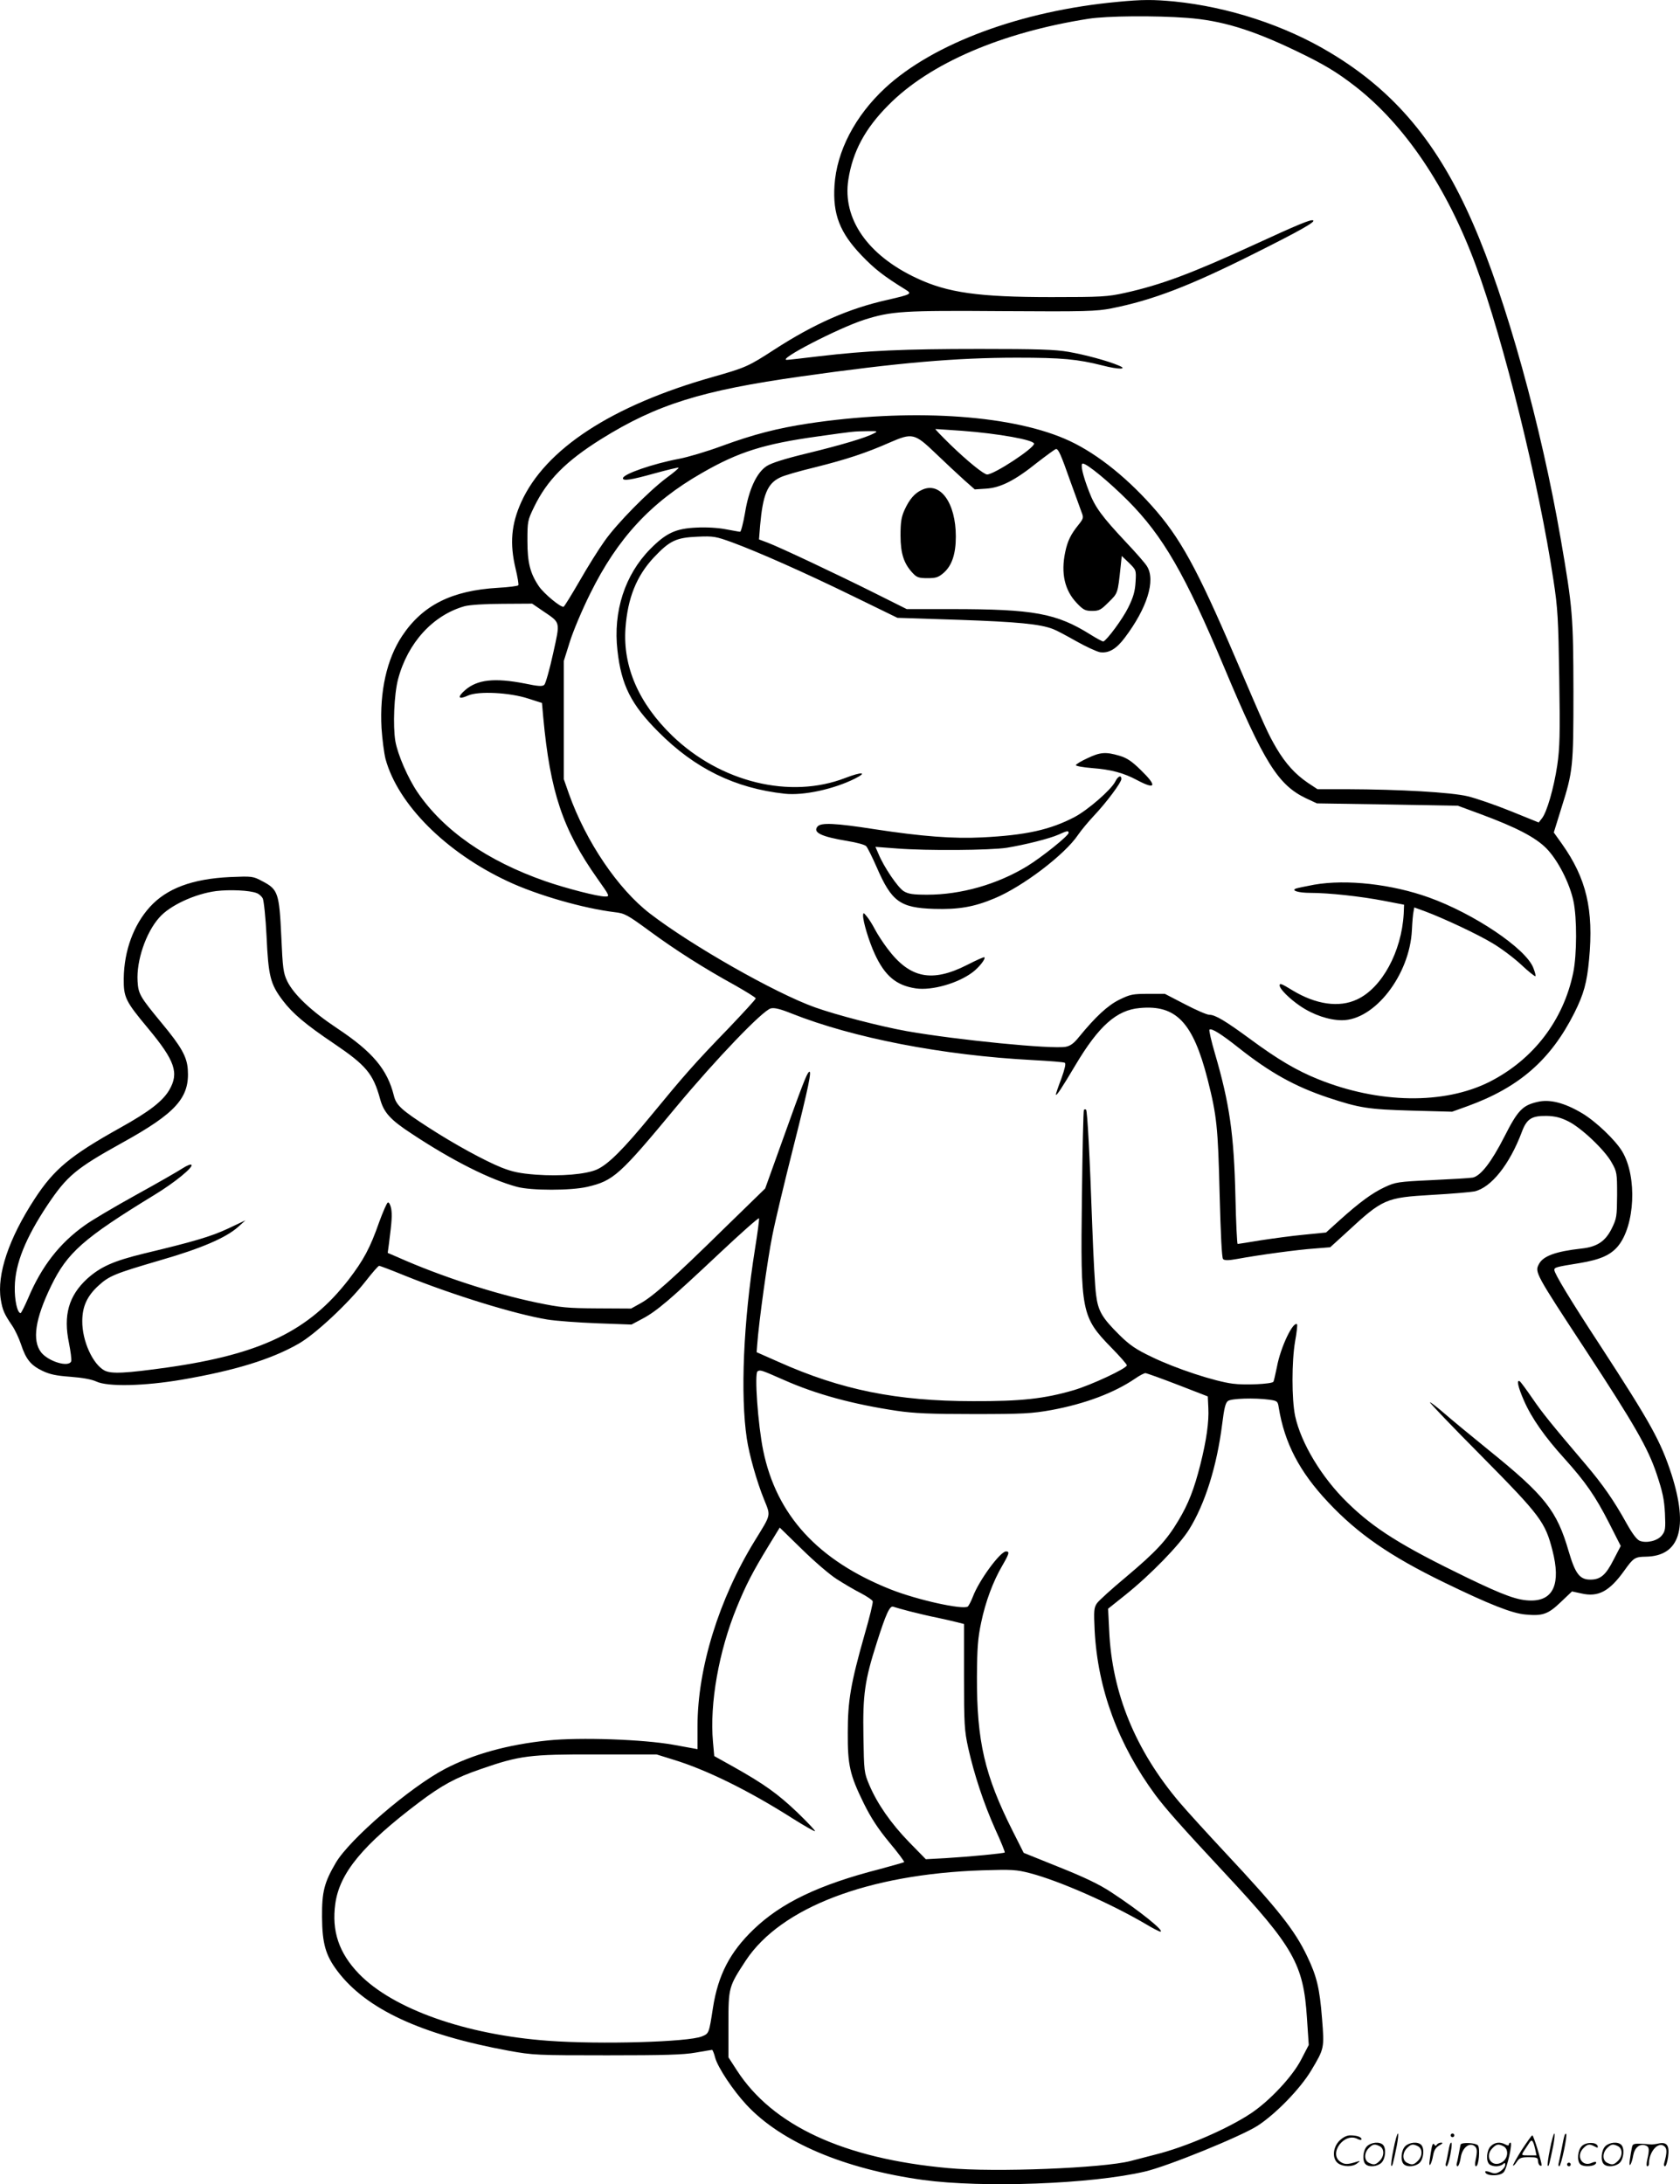 <?xml version="1.0" encoding="UTF-8"?>
<svg xmlns="http://www.w3.org/2000/svg" version="1.0" viewBox="0 0 923.501 1200.66" preserveAspectRatio="xMidYMid meet">
  <g transform="translate(-0.578,1200.82) scale(0.1,-0.1)" fill="#000000" stroke="none">
    <path d="M6150 11998 c-530 -49 -1013 -228 -1278 -473 -166 -154 -267 -348 -279 -536 -10 -159 29 -260 150 -386 70 -73 121 -113 241 -187 37 -23 31 -26 -99 -56 -215 -48 -404 -132 -622 -273 -143 -93 -159 -100 -339 -151 -555 -157 -921 -396 -1053 -688 -55 -122 -64 -228 -31 -366 11 -46 18 -87 15 -91 -2 -4 -53 -11 -112 -14 -254 -15 -414 -95 -527 -265 -84 -127 -124 -304 -113 -507 4 -60 14 -137 22 -169 68 -249 331 -513 671 -672 161 -76 416 -149 588 -170 55 -6 70 -14 190 -102 144 -106 301 -206 474 -301 61 -35 112 -66 112 -71 0 -5 -69 -80 -152 -167 -185 -191 -244 -259 -420 -473 -156 -190 -239 -273 -302 -301 -60 -26 -197 -38 -334 -28 -89 7 -128 15 -189 39 -92 37 -259 128 -398 218 -152 98 -181 124 -194 177 -36 145 -117 241 -311 370 -143 95 -239 186 -275 259 -22 46 -25 69 -33 247 -11 237 -18 258 -102 302 -54 29 -57 29 -180 24 -207 -10 -347 -62 -440 -164 -90 -99 -142 -241 -144 -393 -1 -105 9 -125 134 -275 148 -178 171 -245 116 -339 -36 -61 -109 -118 -269 -207 -276 -154 -364 -228 -470 -390 -143 -219 -209 -416 -187 -554 10 -59 18 -78 62 -143 16 -23 38 -70 49 -103 27 -82 53 -115 117 -146 42 -20 75 -27 155 -33 66 -5 116 -14 142 -26 63 -30 265 -25 470 10 291 50 490 111 641 197 92 52 272 220 371 346 36 46 68 83 73 83 4 0 68 -24 141 -54 271 -109 607 -212 782 -241 48 -8 172 -17 275 -21 l189 -7 62 33 c77 41 153 106 423 360 117 110 214 196 216 191 2 -6 -8 -81 -22 -168 -64 -402 -81 -803 -45 -1043 13 -88 55 -237 95 -335 37 -92 40 -78 -51 -226 -197 -320 -315 -701 -315 -1020 l0 -126 -132 24 c-167 30 -514 42 -689 24 -224 -23 -413 -76 -568 -157 -192 -101 -522 -385 -599 -515 -64 -109 -77 -160 -76 -299 1 -146 20 -211 84 -296 158 -210 459 -350 943 -439 133 -24 153 -25 540 -25 312 0 421 3 487 15 47 8 87 15 90 15 3 0 11 -19 17 -43 15 -55 100 -182 173 -260 192 -206 538 -352 969 -412 330 -45 927 -23 1220 46 126 29 530 194 620 252 100 65 234 203 294 303 73 122 73 123 60 286 -13 167 -29 233 -82 343 -68 143 -161 260 -451 570 -98 105 -210 228 -250 275 -243 287 -372 602 -387 945 l-6 120 94 75 c140 112 297 274 351 360 88 141 153 349 182 579 11 88 18 118 32 128 19 14 146 18 227 7 44 -6 47 -9 52 -43 32 -196 114 -353 271 -520 164 -175 341 -297 637 -441 249 -121 375 -171 449 -177 94 -9 124 2 193 68 l62 59 51 -11 c93 -22 155 11 237 126 50 70 58 75 118 76 187 3 235 158 141 453 -60 183 -113 279 -394 711 -162 247 -250 393 -250 412 0 14 8 17 140 38 113 19 169 44 210 93 93 113 106 380 24 519 -37 63 -146 167 -222 212 -96 57 -177 78 -244 62 -83 -19 -109 -46 -183 -192 -71 -139 -129 -214 -173 -224 -15 -3 -116 -9 -225 -14 -188 -9 -200 -11 -260 -39 -68 -32 -137 -82 -249 -183 l-73 -66 -120 -12 c-66 -6 -174 -21 -240 -31 -66 -11 -123 -20 -126 -20 -3 0 -9 116 -12 258 -8 345 -32 513 -113 790 -20 68 -33 126 -30 130 11 10 64 -23 161 -100 172 -136 308 -212 490 -273 175 -58 221 -65 461 -72 l222 -6 86 31 c283 103 456 254 586 512 52 104 69 166 81 294 26 274 -15 446 -149 635 l-45 63 41 132 c65 206 67 227 67 646 -1 410 -4 455 -70 836 -107 620 -300 1317 -482 1733 -192 442 -430 727 -784 939 -250 151 -561 252 -858 282 -117 11 -175 11 -311 -2z m380 -88 c189 -14 355 -64 599 -181 154 -74 224 -116 326 -195 273 -212 505 -556 663 -984 154 -415 348 -1204 427 -1730 24 -156 27 -214 32 -540 5 -309 3 -382 -11 -479 -19 -126 -57 -257 -84 -291 l-18 -23 -153 62 c-84 34 -191 71 -237 82 -92 22 -374 38 -662 39 l-164 0 -53 35 c-69 47 -122 105 -173 191 -48 83 -56 101 -228 502 -209 488 -302 657 -457 830 -154 172 -324 303 -480 369 -314 134 -857 166 -1409 83 -169 -26 -299 -59 -476 -124 -81 -30 -186 -61 -234 -70 -143 -27 -308 -84 -308 -107 0 -16 45 -9 174 27 70 19 130 34 132 31 2 -2 -28 -28 -68 -57 -98 -74 -271 -249 -339 -346 -31 -43 -93 -142 -137 -219 -44 -76 -84 -141 -88 -142 -16 -5 -107 71 -135 111 -49 72 -64 131 -64 251 0 106 1 113 36 185 72 149 175 253 370 375 305 190 552 267 1099 344 530 75 852 103 1185 103 249 0 333 -8 472 -43 88 -23 142 -22 88 0 -61 26 -184 59 -275 75 -75 13 -171 16 -489 16 -421 0 -616 -9 -881 -40 -91 -11 -171 -20 -179 -20 -55 0 282 174 424 220 151 48 213 52 764 48 454 -3 515 -1 596 15 227 45 430 123 785 301 258 129 342 177 323 183 -14 5 -84 -24 -323 -134 -346 -159 -513 -221 -711 -265 -95 -21 -129 -23 -404 -23 -400 0 -570 24 -740 104 -270 126 -409 327 -376 541 24 155 92 282 221 411 226 229 621 399 1099 474 102 16 366 18 541 5z m-1235 -2270 c199 -15 395 -50 395 -71 0 -25 -219 -169 -258 -169 -18 0 -107 72 -201 163 -49 48 -87 87 -83 87 4 0 70 -5 147 -10z m-485 -14 c-42 -23 -175 -63 -368 -110 -124 -30 -196 -53 -222 -70 -55 -36 -98 -128 -119 -258 -10 -57 -22 -103 -27 -103 -5 0 -41 7 -80 14 -41 8 -108 12 -160 9 -114 -5 -167 -30 -254 -118 -139 -141 -205 -343 -180 -558 21 -190 75 -297 225 -447 201 -202 421 -310 695 -340 103 -11 269 25 385 83 72 36 39 39 -52 4 -304 -118 -687 -24 -952 232 -184 178 -272 380 -257 591 12 165 60 286 156 389 87 92 122 109 240 114 89 4 101 1 190 -31 141 -52 395 -164 667 -297 l242 -118 338 -11 c320 -11 447 -23 518 -51 17 -6 73 -36 126 -66 53 -30 112 -57 131 -61 48 -7 90 17 137 80 123 163 170 315 122 392 -10 17 -61 75 -113 130 -136 145 -173 195 -206 282 -35 90 -49 153 -34 153 23 0 144 -100 248 -204 193 -194 315 -406 529 -916 220 -525 297 -647 450 -720 l60 -28 387 -6 388 -7 122 -45 c200 -74 305 -129 365 -190 63 -65 127 -190 148 -289 20 -94 19 -295 -1 -393 -54 -263 -220 -479 -461 -601 -249 -125 -608 -120 -942 15 -117 47 -222 109 -371 219 -139 102 -194 135 -227 135 -13 0 -73 26 -134 58 l-110 57 -92 0 c-84 0 -99 -3 -158 -32 -65 -32 -132 -95 -222 -205 -28 -35 -47 -49 -73 -54 -76 -14 -595 37 -874 86 -145 26 -388 89 -505 131 -218 78 -677 339 -906 515 -176 135 -353 397 -446 659 l-28 80 0 325 0 325 33 105 c18 58 68 177 112 265 150 304 334 503 614 663 201 116 341 160 636 201 199 28 197 28 270 29 60 1 63 0 40 -12z m338 -109 c53 -51 124 -117 156 -146 l60 -53 62 4 c80 5 159 45 282 144 52 40 98 74 103 74 13 0 27 -31 79 -179 27 -75 55 -150 61 -168 12 -30 11 -35 -17 -70 -42 -52 -60 -88 -73 -151 -24 -115 -3 -209 64 -279 36 -38 47 -43 85 -43 38 0 48 6 90 48 51 50 50 47 66 196 l6 58 40 -38 c39 -39 40 -39 36 -105 -3 -51 -12 -83 -40 -140 -31 -63 -116 -178 -137 -187 -4 -1 -36 16 -71 38 -187 117 -311 140 -763 140 l-247 0 -172 86 c-210 105 -526 254 -592 279 l-48 18 6 76 c15 169 40 231 109 264 20 11 108 36 195 57 168 42 278 78 407 135 126 55 138 52 253 -58z m-2160 -866 c101 -69 98 -54 58 -236 -19 -87 -41 -164 -48 -171 -10 -10 -32 -9 -108 7 -165 32 -260 22 -327 -36 -46 -40 -38 -55 16 -30 57 25 227 17 331 -17 l75 -24 7 -79 c38 -410 107 -617 298 -887 68 -96 69 -98 42 -98 -41 0 -215 45 -328 84 -321 112 -560 279 -703 489 -53 78 -109 207 -122 281 -14 85 -7 257 15 341 53 200 192 352 366 401 27 7 111 13 208 13 l163 1 57 -39z m-1572 -1552 c13 -4 28 -18 34 -29 6 -12 16 -106 21 -208 10 -220 21 -263 88 -352 55 -73 126 -133 285 -240 174 -118 213 -164 251 -302 20 -75 56 -115 174 -192 225 -149 431 -252 579 -292 79 -21 295 -21 386 0 145 34 177 63 492 443 215 258 472 527 517 538 19 5 52 -3 114 -28 340 -135 831 -230 1324 -256 92 -5 172 -11 178 -15 7 -4 0 -34 -19 -87 -17 -44 -30 -83 -30 -87 1 -13 30 31 108 162 128 215 226 302 353 313 200 19 293 -79 373 -392 51 -201 57 -264 66 -629 6 -224 12 -352 19 -359 8 -8 30 -8 79 1 119 22 334 51 424 57 l86 7 89 81 c201 186 215 192 473 207 107 6 211 15 231 19 92 21 193 148 260 326 27 73 54 90 136 89 46 -1 78 -9 118 -29 71 -34 203 -159 240 -227 29 -51 30 -58 30 -179 -1 -118 -2 -128 -30 -185 -35 -70 -81 -100 -165 -109 -143 -16 -212 -41 -235 -86 -23 -44 -20 -50 255 -469 272 -415 344 -541 392 -683 33 -99 42 -140 46 -217 4 -86 2 -98 -17 -122 -24 -30 -83 -44 -121 -30 -17 7 -41 39 -74 98 -68 123 -131 213 -221 319 -192 226 -240 285 -296 367 -33 48 -64 90 -69 93 -19 12 -10 -31 23 -106 42 -96 114 -199 223 -319 115 -128 169 -205 245 -354 l64 -126 -39 -75 c-43 -85 -72 -110 -128 -110 -59 0 -83 33 -119 155 -65 224 -129 306 -441 558 -95 77 -204 167 -243 201 -38 33 -74 61 -79 61 -5 0 123 -134 285 -297 324 -328 349 -362 389 -519 46 -180 6 -274 -117 -274 -73 0 -148 27 -353 126 -361 175 -511 269 -657 412 -142 138 -256 328 -288 477 -19 92 -19 299 0 410 9 48 13 90 11 93 -21 21 -91 -125 -111 -234 -9 -43 -17 -80 -20 -82 -12 -12 -156 -19 -222 -10 -98 12 -315 83 -448 148 -84 40 -119 64 -174 118 -97 96 -119 133 -130 222 -6 41 -15 210 -21 375 -14 396 -27 636 -34 643 -3 3 -9 3 -12 -1 -3 -3 -8 -221 -11 -484 -8 -628 -3 -654 163 -824 46 -47 84 -90 84 -96 0 -17 -197 -109 -293 -137 -161 -47 -289 -61 -552 -60 -420 0 -726 62 -1070 216 l-120 53 3 40 c9 126 57 471 83 600 16 82 68 298 114 480 86 340 106 438 87 420 -13 -12 -36 -71 -152 -395 l-88 -245 -229 -223 c-274 -269 -387 -370 -456 -408 l-52 -29 -185 1 c-166 1 -200 4 -335 32 -231 48 -529 145 -760 248 l-58 25 7 52 c16 125 18 157 12 192 -4 20 -12 35 -18 33 -6 -2 -27 -51 -48 -108 -50 -143 -86 -209 -168 -316 -218 -282 -482 -410 -997 -483 -228 -32 -306 -36 -344 -17 -65 34 -124 163 -123 272 0 79 26 137 88 194 60 55 90 67 339 140 226 65 363 124 430 184 l40 36 -95 -45 c-94 -44 -189 -72 -465 -138 -167 -41 -236 -72 -310 -138 -102 -94 -132 -201 -100 -354 9 -46 15 -91 12 -100 -14 -35 -125 -1 -165 49 -51 66 -33 185 55 366 89 183 177 261 568 500 112 68 215 153 203 165 -4 5 -25 -4 -47 -18 -21 -14 -137 -81 -257 -147 -121 -67 -248 -142 -283 -168 -138 -98 -237 -225 -311 -401 -19 -44 -38 -81 -41 -81 -18 0 -34 72 -32 145 2 126 59 268 181 451 107 159 155 199 407 339 299 165 374 249 363 405 -5 70 -36 125 -144 255 -118 143 -128 159 -132 229 -7 112 45 267 119 350 58 67 197 131 313 146 75 9 185 4 222 -11z m2900 -2677 c176 -78 378 -133 619 -169 95 -14 184 -18 425 -18 270 0 319 3 425 22 184 34 345 94 462 174 23 16 48 29 55 29 7 0 87 -29 178 -64 l165 -64 3 -63 c4 -76 -10 -177 -44 -312 -34 -134 -65 -215 -121 -308 -65 -109 -123 -171 -288 -310 -78 -65 -150 -130 -160 -145 -16 -24 -17 -42 -12 -148 17 -324 130 -628 334 -905 58 -77 136 -166 382 -430 379 -406 432 -501 451 -795 l10 -149 -42 -81 c-48 -93 -172 -225 -273 -293 -128 -86 -363 -188 -530 -229 -55 -14 -116 -30 -135 -35 -150 -39 -746 -63 -1001 -39 -575 52 -966 233 -1163 538 l-46 71 0 181 c0 204 1 207 96 352 193 291 673 474 1299 495 164 5 187 4 264 -16 160 -42 440 -165 636 -280 38 -23 74 -41 79 -41 28 0 -116 116 -269 216 -63 42 -148 83 -286 138 l-196 79 -61 121 c-154 306 -197 493 -196 846 1 161 5 213 23 298 24 116 66 228 117 315 37 64 41 77 20 77 -32 0 -149 -160 -182 -248 -10 -26 -23 -50 -28 -55 -28 -19 -277 36 -424 94 -400 159 -628 408 -701 764 -29 143 -49 424 -31 435 15 9 19 8 146 -48z m289 -1094 c39 -25 98 -60 132 -77 34 -18 64 -38 66 -45 3 -6 -17 -88 -44 -181 -77 -271 -93 -366 -93 -540 -1 -180 11 -233 88 -390 39 -79 78 -139 140 -214 48 -57 84 -106 82 -109 -3 -2 -63 -19 -133 -38 -336 -86 -544 -186 -696 -333 -129 -124 -194 -250 -222 -429 -22 -143 -22 -142 -61 -158 -74 -31 -558 -45 -845 -24 -452 33 -852 174 -1040 368 -110 114 -151 235 -130 386 24 169 150 322 461 557 125 94 200 135 337 182 216 75 268 82 638 81 l330 0 90 -28 c182 -55 416 -170 658 -324 65 -41 120 -72 123 -70 2 3 -41 49 -97 103 -107 102 -182 156 -353 252 l-104 58 -7 78 c-19 210 32 499 131 740 50 122 85 191 176 340 l60 98 122 -119 c67 -66 153 -140 191 -164z m404 -178 c43 -11 111 -27 152 -35 41 -9 90 -20 109 -25 l35 -9 0 -288 c0 -263 2 -297 23 -393 33 -147 85 -305 149 -448 31 -67 54 -125 52 -127 -6 -5 -190 -23 -324 -31 l-110 -6 -91 93 c-101 104 -176 212 -220 316 -28 66 -29 74 -32 268 -4 226 7 306 73 512 51 161 72 206 91 199 9 -3 50 -15 93 -26z M5983 7840 c-35 -16 -63 -33 -63 -38 0 -5 40 -12 89 -16 104 -8 173 -26 249 -67 102 -54 110 -32 18 57 -49 48 -76 66 -117 78 -75 22 -105 20 -176 -14z M6136 7711 c-24 -46 -150 -155 -223 -194 -136 -71 -269 -100 -508 -112 -157 -8 -331 5 -592 45 -218 34 -294 37 -313 15 -28 -33 20 -56 165 -80 49 -8 94 -20 102 -28 7 -7 33 -59 58 -116 82 -189 128 -223 315 -229 134 -4 219 10 333 58 154 64 386 240 459 349 17 25 57 73 88 106 68 72 150 182 150 201 0 24 -19 16 -34 -15z m-256 -281 c0 -16 -149 -135 -229 -184 -165 -100 -363 -156 -548 -156 -79 0 -104 4 -129 19 -32 19 -110 134 -139 205 l-17 39 119 -9 c165 -13 513 -10 603 4 103 17 234 50 284 72 48 22 56 23 56 10z M7230 7145 c-47 -9 -92 -18 -100 -21 -29 -11 13 -24 80 -24 101 0 274 -19 400 -43 l114 -22 -2 -50 c-12 -209 -120 -408 -257 -471 -98 -46 -225 -28 -354 50 -62 38 -71 41 -71 27 0 -19 54 -73 113 -113 72 -49 159 -78 230 -78 179 0 372 249 384 495 2 44 6 90 9 102 l4 23 58 -21 c104 -39 286 -124 371 -175 46 -27 117 -80 158 -118 40 -38 76 -66 79 -64 3 3 -3 24 -12 47 -42 106 -326 297 -574 386 -204 73 -452 101 -630 70z M4750 6976 c0 -35 32 -141 64 -211 56 -122 119 -174 226 -190 89 -13 233 28 314 90 35 27 71 73 63 81 -2 3 -44 -16 -93 -41 -196 -100 -317 -75 -440 89 -25 33 -56 81 -69 106 -13 25 -32 56 -44 70 -18 22 -20 23 -21 6z M5075 9316 c-41 -18 -70 -52 -97 -111 -18 -40 -22 -68 -22 -140 0 -99 18 -155 67 -207 22 -24 34 -28 81 -28 47 0 60 4 90 30 45 40 66 104 66 199 0 184 -85 303 -185 257z M7666 194 c-10 -47 -15 -88 -12 -91 5 -6 9 7 30 110 7 37 10 67 6 67 -4 0 -15 -39 -24 -86z M7980 270 c0 -5 5 -10 10 -10 6 0 10 5 10 10 0 6 -4 10 -10 10 -5 0 -10 -4 -10 -10z M8526 194 c-10 -47 -15 -88 -12 -91 5 -6 9 7 30 110 7 37 10 67 6 67 -4 0 -15 -39 -24 -86z M8606 269 c-3 -8 -10 -41 -16 -74 -6 -33 -14 -68 -16 -77 -3 -10 -1 -18 3 -18 10 0 46 171 38 178 -2 3 -7 -1 -9 -9z M7369 241 c-38 -38 -41 -101 -7 -125 29 -20 79 -20 104 0 18 14 18 15 1 10 -53 -17 -69 -17 -92 -2 -69 45 21 166 94 126 12 -6 21 -7 21 -1 0 12 -25 21 -62 21 -19 0 -39 -10 -59 -29z M8370 189 c-28 -45 -49 -83 -47 -85 2 -3 12 7 21 21 14 21 24 25 66 25 43 0 50 -3 50 -19 0 -11 5 -23 10 -26 6 -3 10 -3 10 1 0 20 -44 164 -51 164 -4 0 -30 -37 -59 -81z m75 4 l7 -33 -42 0 c-42 0 -42 0 -28 23 8 12 21 32 29 44 15 25 22 18 34 -34z M7520 210 c-22 -22 -27 -79 -8 -98 19 -19 66 -14 88 8 22 22 27 79 8 98 -19 19 -66 14 -88 -8z m71 0 c25 -14 25 -54 -1 -80 -23 -23 -33 -24 -61 -10 -25 14 -25 54 1 80 23 23 33 24 61 10z M7730 210 c-22 -22 -27 -79 -8 -98 19 -19 66 -14 88 8 22 22 27 79 8 98 -19 19 -66 14 -88 -8z m71 0 c25 -14 25 -54 -1 -80 -23 -23 -33 -24 -61 -10 -25 14 -25 54 1 80 23 23 33 24 61 10z M7876 204 c-3 -16 -8 -47 -11 -69 -8 -51 10 -26 19 27 5 27 15 42 34 53 18 10 22 14 10 15 -9 0 -20 -5 -24 -11 -5 -8 -9 -8 -14 1 -5 8 -10 3 -14 -16z M7977 223 c-2 -4 -7 -26 -11 -48 -4 -22 -9 -48 -12 -57 -3 -10 -1 -18 4 -18 4 0 14 28 20 62 11 58 10 81 -1 61z M8035 220 c-1 -3 -5 -23 -9 -45 -4 -22 -9 -48 -12 -57 -3 -10 -1 -18 4 -18 5 0 13 20 17 45 7 53 44 87 74 68 17 -11 19 -28 8 -80 -4 -18 -3 -33 2 -33 16 0 24 99 11 115 -12 14 -87 18 -95 5z M8200 210 c-22 -22 -27 -79 -8 -98 7 -7 24 -12 38 -12 14 0 31 5 38 12 9 9 12 8 12 -5 0 -9 -12 -24 -26 -34 -21 -13 -32 -15 -55 -6 -16 6 -29 8 -29 3 0 -24 81 -27 102 -2 18 19 50 162 37 162 -5 0 -9 -5 -9 -10 0 -7 -6 -7 -19 0 -30 16 -59 12 -81 -10z m71 0 c29 -16 25 -65 -6 -86 -56 -37 -103 28 -55 76 23 23 33 24 61 10z M8701 211 c-23 -23 -28 -80 -9 -99 19 -19 88 -13 88 9 0 5 -11 4 -24 -2 -54 -25 -89 38 -46 81 23 23 33 24 62 9 16 -9 19 -8 16 3 -8 22 -64 22 -87 -1z M8830 210 c-22 -22 -27 -79 -8 -98 19 -19 66 -14 88 8 22 22 27 79 8 98 -19 19 -66 14 -88 -8z m71 0 c25 -14 25 -54 -1 -80 -23 -23 -33 -24 -61 -10 -25 14 -25 54 1 80 23 23 33 24 61 10z M8976 201 c-3 -14 -8 -44 -11 -66 -8 -51 10 -26 19 27 8 41 35 63 66 53 22 -7 24 -21 11 -77 -5 -22 -5 -38 0 -38 5 0 9 6 9 13 0 68 51 125 85 97 15 -13 15 -35 -1 -92 -3 -10 -1 -18 4 -18 6 0 13 23 17 50 9 63 -5 84 -49 76 -17 -4 -35 -6 -41 -6 -101 8 -104 7 -109 -19z M8620 110 c0 -5 5 -10 10 -10 6 0 10 5 10 10 0 6 -4 10 -10 10 -5 0 -10 -4 -10 -10z"></path>
  </g>
</svg>

